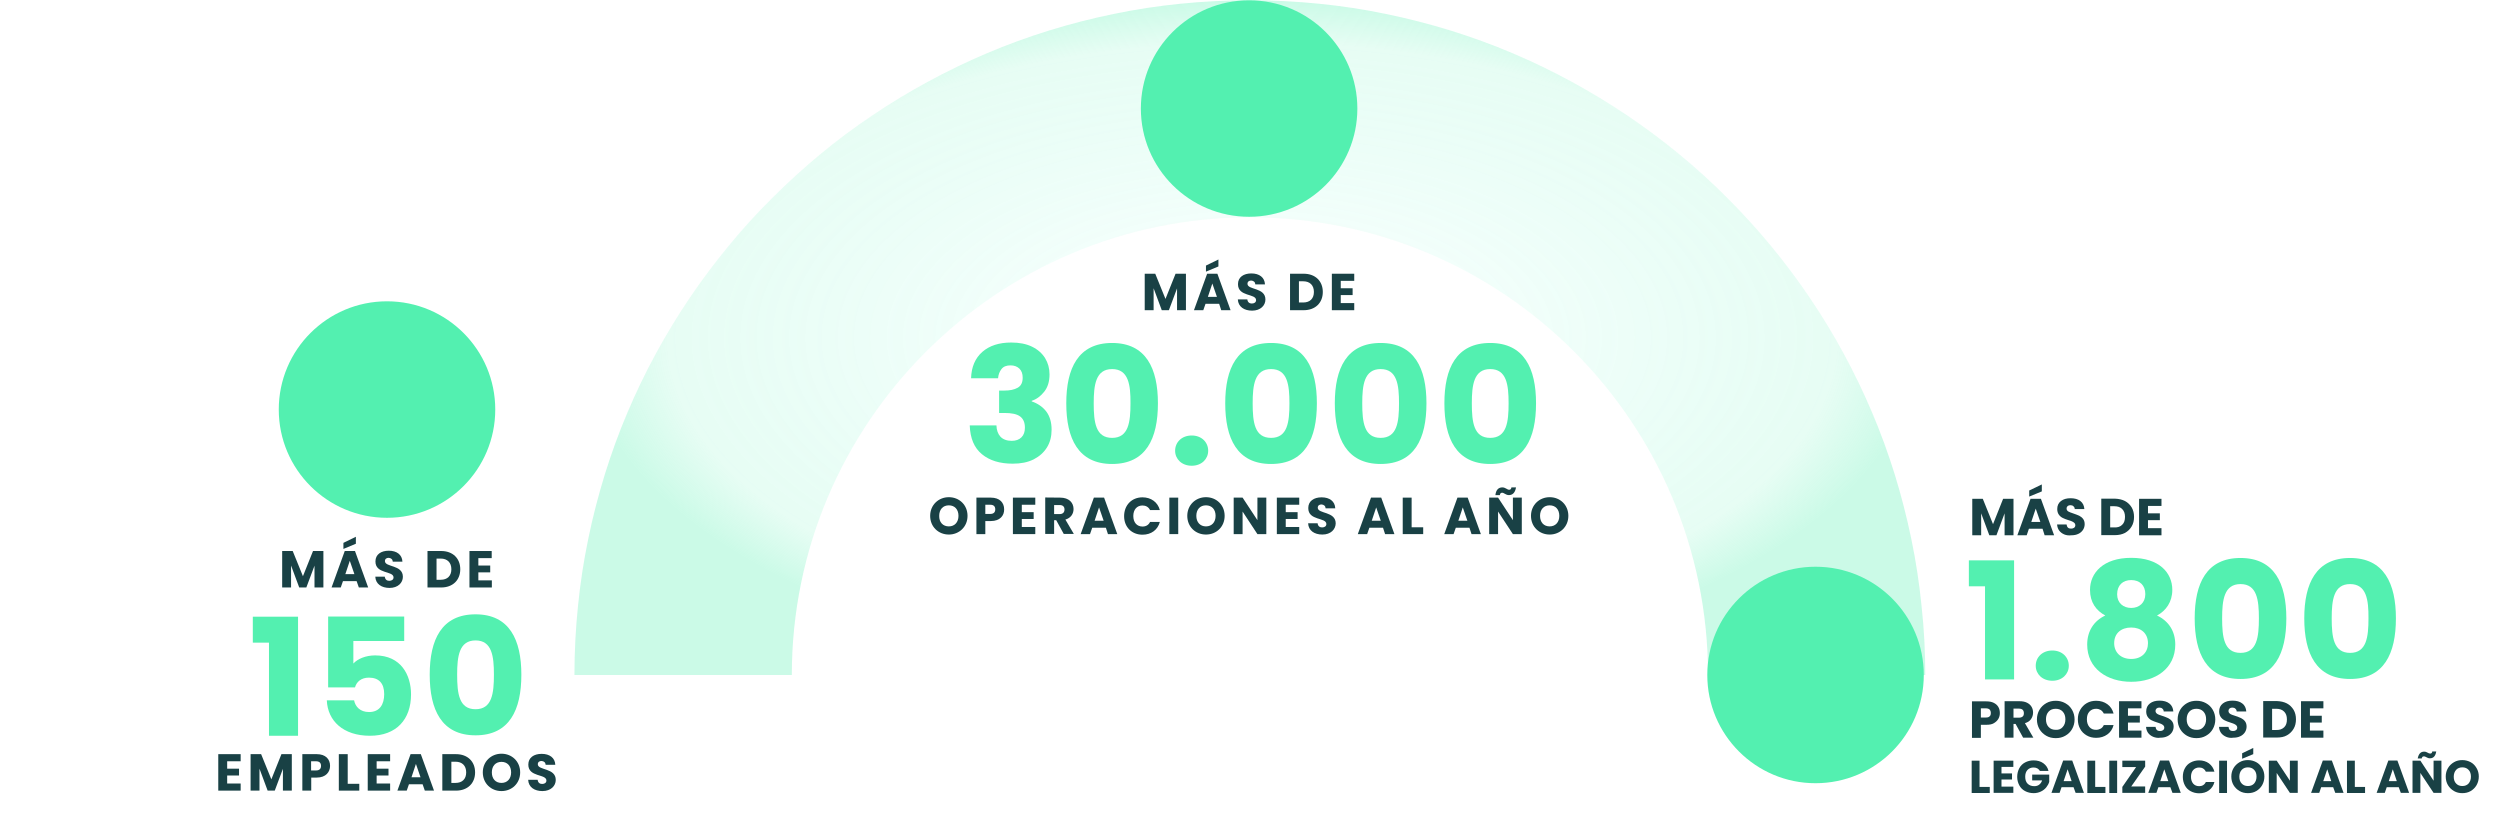 <?xml version="1.0" encoding="utf-8"?>
<!-- Generator: Adobe Illustrator 25.2.1, SVG Export Plug-In . SVG Version: 6.00 Build 0)  -->
<svg version="1.1" id="Layer_1" xmlns="http://www.w3.org/2000/svg" xmlns:xlink="http://www.w3.org/1999/xlink" x="0px" y="0px"
	 viewBox="0 0 1686 549" style="enable-background:new 0 0 1686 549;" xml:space="preserve">
<style type="text/css">
	.st0{fill:url(#Sustracción_2_1_);}
	.st1{fill:#53F0B0;}
	.st2{enable-background:new    ;}
	.st3{fill:#194145;}
</style>
<radialGradient id="Sustracción_2_1_" cx="-327.702" cy="-9.873" r="0.5" gradientTransform="matrix(911 0 0 454.995 299379 4719.967)" gradientUnits="userSpaceOnUse">
	<stop  offset="0" style="stop-color:#00FCB7;stop-opacity:0"/>
	<stop  offset="0.874" style="stop-color:#53F0B0;stop-opacity:0.141"/>
	<stop  offset="1" style="stop-color:#53F0B0;stop-opacity:0.302"/>
</radialGradient>
<path id="Sustracción_2" class="st0" d="M1298.4,455.2h-146.5c-0.1-170.5-138.3-308.7-308.8-308.6H843
	c-170.4,0-309,138.4-309,308.6H387.4c0-15.5,0.8-31.1,2.4-46.5c1.5-15.2,3.8-30.2,6.9-45.2c3-14.7,6.8-29.3,11.2-43.6
	c4.4-14.1,9.5-28.2,15.3-41.8c5.7-13.5,12.2-26.9,19.2-39.8c7-12.8,14.6-25.4,22.8-37.5c8.1-12,17-23.8,26.2-35s19.1-22.1,29.4-32.3
	c10.3-10.3,21.1-20.1,32.3-29.4s23-18.1,35.1-26.2c12.1-8.2,24.7-15.8,37.6-22.8c12.9-7,26.3-13.5,39.8-19.2
	c13.6-5.8,27.7-10.9,41.8-15.3c14.3-4.4,29-8.2,43.7-11.2c15-3.1,30-5.4,45.2-6.9c31-3.1,62.2-3.1,93.1,0
	c15.2,1.5,30.3,3.8,45.2,6.9c14.7,3,29.4,6.8,43.7,11.2c14.1,4.4,28.2,9.5,41.8,15.3c13.5,5.7,26.9,12.2,39.8,19.2
	c12.8,7,25.4,14.6,37.6,22.8c12,8.1,23.8,16.9,35.1,26.2c11.2,9.2,22.1,19.1,32.3,29.4c10.3,10.3,20.2,21.1,29.4,32.3
	c9.3,11.2,18.1,23,26.2,35c8.2,12.1,15.9,24.7,22.8,37.5c7,12.9,13.5,26.3,19.2,39.8c5.8,13.6,10.9,27.7,15.3,41.8
	c4.4,14.3,8.2,29,11.2,43.6c3.1,14.9,5.4,30,6.9,45.2C1297.6,424.1,1298.4,439.7,1298.4,455.2z"/>
<circle id="Elipse_13" class="st1" cx="842.4" cy="73.2" r="73"/>
<circle id="Elipse_14" class="st1" cx="1224.4" cy="455.2" r="73"/>
<circle id="Elipse_15" class="st1" cx="261" cy="276.2" r="73"/>
<g class="st2">
	<path class="st1" d="M181.4,433.4h-10.9v-17.5H201v80.3h-19.6V433.4z"/>
	<path class="st1" d="M272.6,415.8v16.5h-34.3v15.2c2.9-3.2,8.4-5.5,14.7-5.5c17.5,0,24.2,13.3,24.2,26.3c0,16.9-9.9,27.9-27.7,27.9
		c-18,0-28.5-10-29.1-23.9h18.4c0.8,4.2,4,7.9,10.1,7.9c7.2,0,10.2-5.2,10.2-12.1c0-7.3-3.6-11.1-10.3-11.1c-5.3,0-8.4,2.9-9.4,6.6
		h-18.1v-47.8H272.6z"/>
	<path class="st1" d="M320.7,414.3c22.9,0,30.9,17.2,30.9,40.7c0,23.8-8,40.9-30.9,40.9s-30.9-17.2-30.9-40.9
		C289.8,431.4,297.8,414.3,320.7,414.3z M320.7,431.9c-11.1,0-12.4,10.8-12.4,23.1c0,12.8,1.3,23.3,12.4,23.3s12.4-10.6,12.4-23.3
		C333.1,442.6,331.8,431.9,320.7,431.9z"/>
</g>
<g class="st2">
	<path class="st3" d="M190.3,371.6h7.1l6.9,17l6.8-17h7v24.6h-6v-14.7l-5.5,14.7h-4.8l-5.5-14.8v14.8h-6V371.6z"/>
	<path class="st3" d="M240.5,391.9h-9.2l-1.5,4.3h-6.2l8.9-24.6h6.9l8.9,24.6H242L240.5,391.9z M240,362v4.7l-8.4,3.5v-4.1L240,362z
		 M235.9,378.2l-3,9h6.1L235.9,378.2z"/>
	<path class="st3" d="M262.7,396.5c-5.3,0-9.4-2.6-9.6-7.6h6.4c0.2,1.9,1.4,2.8,3,2.8c1.8,0,2.9-0.9,2.9-2.3
		c0-4.6-12.3-2.1-12.2-10.8c0-4.7,3.8-7.2,9-7.2c5.4,0,9,2.7,9.2,7.4h-6.5c-0.1-1.6-1.2-2.5-2.8-2.6c-1.4,0-2.5,0.7-2.5,2.2
		c0,4.3,12.1,2.3,12.1,10.6C271.7,393,268.4,396.5,262.7,396.5z"/>
	<path class="st3" d="M310.4,383.9c0,7.3-5,12.3-12.9,12.3h-9.2v-24.6h9.2C305.4,371.6,310.4,376.6,310.4,383.9z M297.2,391
		c4.5,0,7.2-2.6,7.2-7.1s-2.7-7.2-7.2-7.2h-2.8V391H297.2z"/>
	<path class="st3" d="M331.6,376.4h-9v5h8v4.6h-8v5.4h9.1v4.8h-15.1v-24.6h15V376.4z"/>
</g>
<g class="st2">
	<path class="st3" d="M772,184.6h7.1l6.9,17l6.8-17h7v24.6h-6v-14.7l-5.5,14.7h-4.8l-5.5-14.8v14.8h-6V184.6z"/>
	<path class="st3" d="M822.2,204.9H813l-1.5,4.3h-6.3l8.9-24.6h6.9l8.9,24.6h-6.3L822.2,204.9z M821.7,175v4.7l-8.4,3.5v-4.1
		L821.7,175z M817.6,191.2l-3,9h6.1L817.6,191.2z"/>
	<path class="st3" d="M844.4,209.5c-5.3,0-9.4-2.6-9.6-7.6h6.4c0.2,1.9,1.4,2.8,3,2.8c1.8,0,2.9-0.9,2.9-2.3
		c0-4.6-12.3-2.1-12.2-10.8c0-4.7,3.8-7.2,9-7.2c5.4,0,9,2.7,9.2,7.4h-6.5c-0.1-1.6-1.2-2.5-2.8-2.6c-1.4,0-2.5,0.7-2.5,2.2
		c0,4.3,12.1,2.3,12.1,10.6C853.4,206,850.1,209.5,844.4,209.5z"/>
	<path class="st3" d="M892.1,196.9c0,7.3-5,12.3-12.9,12.3H870v-24.6h9.2C887.1,184.6,892.1,189.6,892.1,196.9z M878.9,204
		c4.5,0,7.2-2.6,7.2-7.1s-2.7-7.2-7.2-7.2H876V204H878.9z"/>
	<path class="st3" d="M913.3,189.4h-9.1v5h8v4.6h-8v5.4h9.1v4.8h-15.1v-24.6h15.1V189.4z"/>
</g>
<g class="st2">
	<path class="st3" d="M162.3,513.4h-9.1v5h8v4.6h-8v5.4h9.1v4.8h-15.1v-24.6h15.1V513.4z"/>
	<path class="st3" d="M169,508.6h7.1l6.9,17l6.8-17h7v24.6h-6v-14.7l-5.5,14.7h-4.8l-5.5-14.8v14.8h-6V508.6z"/>
	<path class="st3" d="M213.6,524.4h-3.7v8.8h-6v-24.6h9.7c6,0,9,3.4,9,7.9C222.6,520.6,219.8,524.4,213.6,524.4z M213.1,519.6
		c2.4,0,3.4-1.2,3.4-3.1c0-1.9-1-3.1-3.4-3.1h-3.3v6.2L213.1,519.6L213.1,519.6z"/>
	<path class="st3" d="M234.5,508.6v20h7.8v4.6h-13.8v-24.6H234.5z"/>
	<path class="st3" d="M263.1,513.4H254v5h8v4.6h-8v5.4h9.1v4.8H248v-24.6h15.1V513.4z"/>
	<path class="st3" d="M285,528.9h-9.2l-1.5,4.3H268l8.9-24.6h6.9l8.9,24.6h-6.2L285,528.9z M280.5,515.2l-3,9h6.1L280.5,515.2z"/>
	<path class="st3" d="M320.4,520.9c0,7.3-5,12.3-12.9,12.3h-9.2v-24.6h9.2C315.4,508.6,320.4,513.6,320.4,520.9z M307.2,528
		c4.5,0,7.2-2.6,7.2-7.1s-2.7-7.2-7.2-7.2h-2.8V528H307.2z"/>
	<path class="st3" d="M338.2,533.5c-7,0-12.6-5.2-12.6-12.6s5.7-12.6,12.6-12.6c7,0,12.6,5.2,12.6,12.6S345.2,533.5,338.2,533.5z
		 M338.2,528c3.9,0,6.5-2.8,6.5-7.1c0-4.4-2.6-7.1-6.5-7.1c-4,0-6.5,2.8-6.5,7.1S334.2,528,338.2,528z"/>
	<path class="st3" d="M365.8,533.5c-5.3,0-9.4-2.6-9.6-7.6h6.4c0.2,1.9,1.4,2.8,3,2.8c1.8,0,2.9-0.9,2.9-2.3
		c0-4.6-12.3-2.1-12.2-10.8c0-4.7,3.8-7.2,9-7.2c5.4,0,9,2.7,9.2,7.4H368c-0.1-1.6-1.2-2.5-2.8-2.6c-1.4,0-2.5,0.7-2.5,2.2
		c0,4.3,12.1,2.3,12.1,10.6C374.8,530,371.5,533.5,365.8,533.5z"/>
</g>
<path class="st1" d="M750,231.3c22.9,0,30.9,17.2,30.9,40.7c0,23.8-8,40.9-30.9,40.9s-30.9-17.2-30.9-40.9
	C719.1,248.4,727.1,231.3,750,231.3z M750,248.9c-11.1,0-12.4,10.8-12.4,23.1c0,12.8,1.3,23.3,12.4,23.3c11.1,0,12.4-10.6,12.4-23.3
	C762.5,259.6,761.1,248.9,750,248.9z"/>
<path class="st1" d="M803.7,314.1c-6.7,0-11.2-4.5-11.2-10.1c0-5.8,4.5-10.3,11.2-10.3c6.6,0,11.1,4.5,11.1,10.3
	C814.8,309.6,810.3,314.1,803.7,314.1z"/>
<path class="st1" d="M857.2,231.3c22.9,0,30.9,17.2,30.9,40.7c0,23.8-8,40.9-30.9,40.9s-30.9-17.2-30.9-40.9
	C826.3,248.4,834.3,231.3,857.2,231.3z M857.2,248.9c-11.1,0-12.4,10.8-12.4,23.1c0,12.8,1.3,23.3,12.4,23.3s12.4-10.6,12.4-23.3
	C869.6,259.6,868.3,248.9,857.2,248.9z"/>
<path class="st1" d="M931.1,231.3c22.9,0,30.9,17.2,30.9,40.7c0,23.8-8,40.9-30.9,40.9s-30.9-17.2-30.9-40.9
	C900.2,248.4,908.2,231.3,931.1,231.3z M931.1,248.9c-11.1,0-12.4,10.8-12.4,23.1c0,12.8,1.3,23.3,12.4,23.3s12.4-10.6,12.4-23.3
	C943.5,259.6,942.2,248.9,931.1,248.9z"/>
<path class="st1" d="M1005,231.3c22.9,0,30.9,17.2,30.9,40.7c0,23.8-8,40.9-30.9,40.9s-30.9-17.2-30.9-40.9
	C974.1,248.4,982.1,231.3,1005,231.3z M1005,248.9c-11.1,0-12.4,10.8-12.4,23.1c0,12.8,1.3,23.3,12.4,23.3
	c11.1,0,12.4-10.6,12.4-23.3C1017.4,259.6,1016.1,248.9,1005,248.9z"/>
<g class="st2">
	<path class="st3" d="M639.9,360.5c-7,0-12.6-5.2-12.6-12.6s5.7-12.6,12.6-12.6c7,0,12.6,5.2,12.6,12.6S646.8,360.5,639.9,360.5z
		 M639.9,355c3.9,0,6.5-2.8,6.5-7.1c0-4.4-2.6-7.1-6.5-7.1c-4,0-6.5,2.8-6.5,7.1C633.3,352.2,635.9,355,639.9,355z"/>
	<path class="st3" d="M668.2,351.4h-3.7v8.8h-6v-24.6h9.7c6,0,9,3.4,9,7.9C677.3,347.6,674.5,351.4,668.2,351.4z M667.8,346.6
		c2.4,0,3.4-1.2,3.4-3.1s-1-3.1-3.4-3.1h-3.3v6.2H667.8z"/>
	<path class="st3" d="M698.2,340.4h-9.1v5h8v4.6h-8v5.4h9.1v4.8h-15.1v-24.6h15.1V340.4z"/>
	<path class="st3" d="M715,335.6c6,0,9,3.5,9,7.7c0,3.1-1.7,6-5.5,7.1l5.7,9.7h-6.8l-5.1-9.3h-1.4v9.3h-6v-24.6L715,335.6L715,335.6
		z M714.6,340.6h-3.7v6.1h3.7c2.2,0,3.3-1.2,3.3-3.1C717.9,341.8,716.9,340.6,714.6,340.6z"/>
	<path class="st3" d="M745.8,355.9h-9.2l-1.5,4.3h-6.3l8.9-24.6h6.9l8.9,24.6h-6.3L745.8,355.9z M741.2,342.2l-3,9h6.1L741.2,342.2z
		"/>
	<path class="st3" d="M770.5,335.4c5.8,0,10.3,3.3,11.7,8.6h-6.6c-1-2.1-2.9-3.1-5.1-3.1c-3.7,0-6.2,2.7-6.2,7.1s2.5,7.1,6.2,7.1
		c2.3,0,4.1-1,5.1-3.1h6.6c-1.4,5.3-5.8,8.6-11.7,8.6c-7.2,0-12.4-5.1-12.4-12.5S763.2,335.4,770.5,335.4z"/>
	<path class="st3" d="M788.6,335.6h6v24.6h-6V335.6z"/>
	<path class="st3" d="M813.3,360.5c-7,0-12.6-5.2-12.6-12.6s5.7-12.6,12.6-12.6c7,0,12.6,5.2,12.6,12.6S820.3,360.5,813.3,360.5z
		 M813.3,355c3.9,0,6.5-2.8,6.5-7.1c0-4.4-2.6-7.1-6.5-7.1c-4,0-6.5,2.8-6.5,7.1S809.4,355,813.3,355z"/>
	<path class="st3" d="M854,335.6v24.6h-6L838,345v15.2h-6v-24.6h6l10,15.2v-15.2H854z"/>
	<path class="st3" d="M876.2,340.4h-9.1v5h8v4.6h-8v5.4h9.1v4.8h-15.1v-24.6h15.1V340.4z"/>
	<path class="st3" d="M891.8,360.5c-5.3,0-9.4-2.6-9.6-7.6h6.4c0.2,1.9,1.4,2.8,3,2.8c1.8,0,2.9-0.9,2.9-2.3
		c0-4.6-12.3-2.1-12.2-10.8c0-4.7,3.8-7.2,9-7.2c5.4,0,9,2.7,9.2,7.4H894c-0.1-1.6-1.2-2.5-2.8-2.6c-1.4,0-2.5,0.7-2.5,2.2
		c0,4.3,12.1,2.3,12.1,10.6C900.7,357,897.5,360.5,891.8,360.5z"/>
	<path class="st3" d="M932.7,355.9h-9.2l-1.5,4.3h-6.3l8.9-24.6h6.9l8.9,24.6h-6.3L932.7,355.9z M928.1,342.2l-3,9h6.1L928.1,342.2z
		"/>
	<path class="st3" d="M952,335.6v20h7.8v4.6H946v-24.6H952z"/>
	<path class="st3" d="M991,355.9h-9.2l-1.5,4.3H974l8.9-24.6h6.9l8.9,24.6h-6.3L991,355.9z M986.5,342.2l-3,9h6.1L986.5,342.2z"/>
	<path class="st3" d="M1026.3,335.6v24.6h-6l-10-15.2v15.2h-6v-24.6h6l10,15.2v-15.2H1026.3z M1013.2,328.7c2.1,0,3.2,1.6,4.6,1.6
		c0.8,0,1.4-0.5,1.5-1.6h3.1c-0.6,3.7-2.4,5.2-4.8,5.2c-2.1,0-3.2-1.6-4.6-1.6c-0.8,0-1.4,0.5-1.5,1.6h-3
		C1008.9,330.2,1010.7,328.7,1013.2,328.7z"/>
	<path class="st3" d="M1045.1,360.5c-7,0-12.6-5.2-12.6-12.6s5.7-12.6,12.6-12.6c7,0,12.6,5.2,12.6,12.6S1052,360.5,1045.1,360.5z
		 M1045.1,355c3.9,0,6.5-2.8,6.5-7.1c0-4.4-2.6-7.1-6.5-7.1c-4,0-6.5,2.8-6.5,7.1S1041.1,355,1045.1,355z"/>
</g>
<g class="st2">
	<path class="st1" d="M1338.7,395.4h-10.9v-17.5h30.5v80.3h-19.6V395.4z"/>
	<path class="st1" d="M1384.1,459.1c-6.7,0-11.2-4.5-11.2-10.1c0-5.8,4.5-10.3,11.2-10.3c6.6,0,11.1,4.5,11.1,10.3
		C1395.2,454.6,1390.7,459.1,1384.1,459.1z"/>
	<path class="st1" d="M1409.5,397.8c0-11.4,8.9-21.6,27.8-21.6s27.7,10.1,27.7,21.6c0,8.2-4.3,14.1-10.3,17.3
		c7.8,3.7,12.3,10.5,12.3,19.6c0,16.1-13.3,25.1-29.7,25.1c-16.4,0-29.7-9-29.7-25.1c0-9.1,4.5-16,12.2-19.6
		C1413.7,411.8,1409.5,406.3,1409.5,397.8z M1425.8,433.8c0,6,4.3,10.6,11.5,10.6s11.3-4.6,11.3-10.6c0-6.6-4.6-10.6-11.3-10.6
		S1425.8,427,1425.8,433.8z M1446.8,400.7c0-6-3.8-9.5-9.5-9.5c-5.6,0-9.5,3.4-9.5,9.6c0,5.8,4.1,9.2,9.5,9.2
		C1442.7,410,1446.8,406.5,1446.8,400.7z"/>
	<path class="st1" d="M1511,376.3c22.9,0,30.9,17.2,30.9,40.7c0,23.8-8,40.9-30.9,40.9s-30.9-17.2-30.9-40.9
		C1480.1,393.4,1488.1,376.3,1511,376.3z M1511,393.9c-11.1,0-12.4,10.8-12.4,23.1c0,12.8,1.3,23.3,12.4,23.3s12.4-10.6,12.4-23.3
		C1523.4,404.6,1522.1,393.9,1511,393.9z"/>
	<path class="st1" d="M1584.9,376.3c22.9,0,30.9,17.2,30.9,40.7c0,23.8-8,40.9-30.9,40.9S1554,440.7,1554,417
		C1554,393.4,1562,376.3,1584.9,376.3z M1584.9,393.9c-11.1,0-12.4,10.8-12.4,23.1c0,12.8,1.3,23.3,12.4,23.3s12.4-10.6,12.4-23.3
		C1597.4,404.6,1596,393.9,1584.9,393.9z"/>
</g>
<g>
	<path class="st1" d="M662.5,237.3c4.8-4.2,11.3-6.3,19.5-6.3c5.4,0,10.1,0.9,14,2.8c3.9,1.9,6.8,4.5,8.8,7.7c2,3.3,3,6.9,3,11
		c0,4.8-1.2,8.7-3.6,11.7c-2.4,3-5.2,5.1-8.4,6.1v0.4c4.1,1.4,7.4,3.7,9.8,6.8c2.4,3.2,3.6,7.3,3.6,12.3c0,4.5-1,8.5-3.1,11.9
		c-2.1,3.4-5.1,6.1-9,8.1c-4,2-8.6,2.9-14.1,2.9c-8.7,0-15.6-2.1-20.8-6.4c-5.2-4.3-7.9-10.7-8.2-19.4h18c0.1,3.2,1,5.7,2.7,7.6
		c1.7,1.8,4.3,2.8,7.6,2.8c2.8,0,5-0.8,6.6-2.4c1.6-1.6,2.3-3.8,2.3-6.5c0-3.5-1.1-6-3.3-7.6c-2.2-1.6-5.7-2.3-10.6-2.3h-3.5v-15.1
		h3.5c3.7,0,6.7-0.6,9-1.9c2.3-1.3,3.4-3.5,3.4-6.8c0-2.6-0.7-4.6-2.2-6.1c-1.5-1.4-3.4-2.2-6-2.2c-2.8,0-4.8,0.8-6.1,2.5
		c-1.3,1.7-2.1,3.7-2.3,6.2h-18.2C655.1,247.5,657.7,241.5,662.5,237.3z"/>
</g>
<g>
	<path class="st3" d="M1347.7,484.8c-0.7,1.2-1.7,2.1-3,2.9s-3,1.1-5.1,1.1h-3.7v8.8h-6v-24.6h9.7c2,0,3.6,0.3,5,1s2.4,1.6,3.1,2.8
		s1,2.6,1,4.1C1348.7,482.3,1348.4,483.6,1347.7,484.8z M1341.8,483.1c0.6-0.5,0.8-1.3,0.8-2.3c0-1-0.3-1.7-0.8-2.3
		c-0.6-0.5-1.4-0.8-2.6-0.8h-3.3v6.2h3.3C1340.4,483.9,1341.2,483.7,1341.8,483.1z"/>
	<path class="st3" d="M1364.4,497.5l-5.1-9.3h-1.4v9.3h-6v-24.6h10.1c1.9,0,3.6,0.3,5,1c1.4,0.7,2.4,1.6,3.1,2.8
		c0.7,1.2,1,2.5,1,3.9c0,1.6-0.5,3.1-1.4,4.4s-2.3,2.2-4.1,2.7l5.7,9.8H1364.4z M1357.9,484h3.7c1.1,0,1.9-0.3,2.5-0.8
		s0.8-1.3,0.8-2.3c0-0.9-0.3-1.7-0.8-2.2c-0.5-0.5-1.4-0.8-2.5-0.8h-3.7V484z"/>
	<path class="st3" d="M1380,496.2c-1.9-1.1-3.5-2.6-4.6-4.5s-1.7-4.1-1.7-6.5s0.6-4.6,1.7-6.5c1.1-1.9,2.7-3.4,4.6-4.5
		s4.1-1.6,6.4-1.6s4.4,0.5,6.4,1.6s3.5,2.6,4.6,4.5c1.1,1.9,1.7,4.1,1.7,6.5s-0.6,4.6-1.7,6.5c-1.1,1.9-2.6,3.4-4.6,4.5
		c-1.9,1.1-4,1.6-6.4,1.6S1381.9,497.3,1380,496.2z M1391.1,490.3c1.2-1.3,1.8-3,1.8-5.2c0-2.2-0.6-3.9-1.8-5.2
		c-1.2-1.3-2.8-1.9-4.7-1.9c-2,0-3.6,0.6-4.8,1.9c-1.2,1.3-1.8,3-1.8,5.2c0,2.2,0.6,3.9,1.8,5.2s2.8,1.9,4.8,1.9
		C1388.4,492.3,1389.9,491.7,1391.1,490.3z"/>
	<path class="st3" d="M1402.9,478.7c1.1-1.9,2.5-3.4,4.4-4.5c1.9-1.1,4-1.6,6.4-1.6c2.9,0,5.4,0.8,7.5,2.3c2.1,1.5,3.5,3.7,4.2,6.3
		h-6.6c-0.5-1-1.2-1.8-2.1-2.4c-0.9-0.5-1.9-0.8-3.1-0.8c-1.8,0-3.3,0.6-4.5,1.9s-1.7,3-1.7,5.2c0,2.2,0.6,3.9,1.7,5.2
		c1.1,1.3,2.6,1.9,4.5,1.9c1.1,0,2.2-0.3,3.1-0.8c0.9-0.5,1.6-1.3,2.1-2.4h6.6c-0.7,2.7-2.1,4.8-4.2,6.3s-4.6,2.3-7.5,2.3
		c-2.4,0-4.5-0.5-6.4-1.6s-3.4-2.5-4.4-4.4c-1.1-1.9-1.6-4.1-1.6-6.5S1401.8,480.6,1402.9,478.7z"/>
	<path class="st3" d="M1435.1,477.7v5h8v4.6h-8v5.4h9.1v4.8h-15.1v-24.6h15.1v4.8H1435.1z"/>
	<path class="st3" d="M1452.1,496.9c-1.4-0.6-2.6-1.5-3.4-2.6s-1.3-2.5-1.4-4.1h6.4c0.1,0.9,0.4,1.6,0.9,2.1
		c0.5,0.5,1.2,0.7,2.1,0.7c0.9,0,1.6-0.2,2.1-0.6c0.5-0.4,0.8-1,0.8-1.7c0-0.6-0.2-1.1-0.6-1.5c-0.4-0.4-0.9-0.7-1.5-1
		s-1.4-0.5-2.5-0.9c-1.6-0.5-2.9-1-3.9-1.5c-1-0.5-1.9-1.2-2.6-2.2c-0.7-1-1.1-2.2-1.1-3.8c0-2.3,0.8-4.1,2.5-5.4s3.8-1.9,6.5-1.9
		c2.7,0,4.9,0.6,6.6,1.9c1.7,1.3,2.5,3.1,2.7,5.4h-6.5c0-0.8-0.3-1.4-0.9-1.9c-0.5-0.5-1.2-0.7-2.1-0.7c-0.7,0-1.3,0.2-1.8,0.6
		c-0.4,0.4-0.7,0.9-0.7,1.7c0,0.8,0.4,1.4,1.1,1.9s1.9,0.9,3.5,1.4c1.6,0.5,2.9,1.1,3.9,1.5c1,0.5,1.9,1.2,2.6,2.1
		c0.7,0.9,1.1,2.1,1.1,3.6c0,1.4-0.4,2.7-1.1,3.8c-0.7,1.1-1.8,2.1-3.1,2.7c-1.4,0.7-3,1-4.8,1
		C1455.2,497.8,1453.6,497.5,1452.1,496.9z"/>
	<path class="st3" d="M1474.9,496.2c-1.9-1.1-3.5-2.6-4.6-4.5s-1.7-4.1-1.7-6.5s0.6-4.6,1.7-6.5c1.1-1.9,2.7-3.4,4.6-4.5
		s4.1-1.6,6.4-1.6s4.4,0.5,6.4,1.6s3.5,2.6,4.6,4.5c1.1,1.9,1.7,4.1,1.7,6.5s-0.6,4.6-1.7,6.5c-1.1,1.9-2.6,3.4-4.6,4.5
		c-1.9,1.1-4,1.6-6.4,1.6S1476.9,497.3,1474.9,496.2z M1486,490.3c1.2-1.3,1.8-3,1.8-5.2c0-2.2-0.6-3.9-1.8-5.2
		c-1.2-1.3-2.8-1.9-4.7-1.9c-2,0-3.6,0.6-4.8,1.9c-1.2,1.3-1.8,3-1.8,5.2c0,2.2,0.6,3.9,1.8,5.2s2.8,1.9,4.8,1.9
		C1483.3,492.3,1484.8,491.7,1486,490.3z"/>
	<path class="st3" d="M1501.3,496.9c-1.4-0.6-2.6-1.5-3.4-2.6s-1.3-2.5-1.4-4.1h6.4c0.1,0.9,0.4,1.6,0.9,2.1
		c0.5,0.5,1.2,0.7,2.1,0.7c0.9,0,1.6-0.2,2.1-0.6c0.5-0.4,0.8-1,0.8-1.7c0-0.6-0.2-1.1-0.6-1.5c-0.4-0.4-0.9-0.7-1.5-1
		s-1.4-0.5-2.5-0.9c-1.6-0.5-2.9-1-3.9-1.5c-1-0.5-1.9-1.2-2.6-2.2c-0.7-1-1.1-2.2-1.1-3.8c0-2.3,0.8-4.1,2.5-5.4s3.8-1.9,6.5-1.9
		c2.7,0,4.9,0.6,6.6,1.9c1.7,1.3,2.5,3.1,2.7,5.4h-6.5c0-0.8-0.3-1.4-0.9-1.9c-0.5-0.5-1.2-0.7-2.1-0.7c-0.7,0-1.3,0.2-1.8,0.6
		c-0.4,0.4-0.7,0.9-0.7,1.7c0,0.8,0.4,1.4,1.1,1.9s1.9,0.9,3.5,1.4c1.6,0.5,2.9,1.1,3.9,1.5c1,0.5,1.9,1.2,2.6,2.1
		c0.7,0.9,1.1,2.1,1.1,3.6c0,1.4-0.4,2.7-1.1,3.8c-0.7,1.1-1.8,2.1-3.1,2.7c-1.4,0.7-3,1-4.8,1
		C1504.3,497.8,1502.7,497.5,1501.3,496.9z"/>
	<path class="st3" d="M1542.3,474.4c1.9,1,3.4,2.5,4.5,4.3c1.1,1.9,1.6,4,1.6,6.4c0,2.4-0.5,4.6-1.6,6.4c-1.1,1.9-2.6,3.3-4.5,4.4
		s-4.2,1.5-6.8,1.5h-9.2v-24.6h9.2C1538.1,472.9,1540.4,473.4,1542.3,474.4z M1540.4,490.5c1.3-1.2,1.9-3,1.9-5.3
		c0-2.3-0.6-4-1.9-5.3s-3-1.9-5.3-1.9h-2.8v14.3h2.8C1537.4,492.4,1539.1,491.7,1540.4,490.5z"/>
	<path class="st3" d="M1557.8,477.7v5h8v4.6h-8v5.4h9.1v4.8h-15.1v-24.6h15.1v4.8H1557.8z"/>
	<path class="st3" d="M1335,530.7h6.9v4.1h-12.2V513h5.3V530.7z"/>
	<path class="st3" d="M1349.8,517.2v4.4h7.1v4.1h-7.1v4.8h8v4.2h-13.3V513h13.3v4.2H1349.8z"/>
	<path class="st3" d="M1375.7,519.9c-0.4-0.7-1-1.3-1.7-1.7c-0.7-0.4-1.6-0.6-2.6-0.6c-1.7,0-3.1,0.6-4.1,1.7
		c-1,1.1-1.5,2.6-1.5,4.5c0,2,0.5,3.6,1.6,4.7c1.1,1.1,2.6,1.7,4.5,1.7c1.3,0,2.4-0.3,3.3-1c0.9-0.7,1.6-1.6,2-2.9h-6.7v-3.9h11.5
		v4.9c-0.4,1.3-1.1,2.6-2,3.7c-0.9,1.1-2.1,2.1-3.6,2.8c-1.4,0.7-3.1,1.1-4.9,1.1c-2.1,0-4.1-0.5-5.8-1.4c-1.7-0.9-3-2.2-3.9-3.9
		s-1.4-3.6-1.4-5.7s0.5-4.1,1.4-5.8s2.2-3,3.9-3.9c1.7-0.9,3.6-1.4,5.7-1.4c2.6,0,4.8,0.6,6.6,1.9c1.8,1.3,3,3,3.5,5.2H1375.7z"/>
	<path class="st3" d="M1398.4,530.9h-8.1l-1.3,3.8h-5.5l7.9-21.8h6.1l7.9,21.8h-5.6L1398.4,530.9z M1397.1,526.8l-2.7-8l-2.7,8
		H1397.1z"/>
	<path class="st3" d="M1413,530.7h6.9v4.1h-12.2V513h5.3V530.7z"/>
	<path class="st3" d="M1427.8,513v21.8h-5.3V513H1427.8z"/>
	<path class="st3" d="M1437.3,530.4h9.4v4.3h-15.4v-4l9.3-13.4h-9.3V513h15.4v4L1437.3,530.4z"/>
	<path class="st3" d="M1463.7,530.9h-8.1l-1.3,3.8h-5.5l7.9-21.8h6.1l7.9,21.8h-5.6L1463.7,530.9z M1462.3,526.8l-2.7-8l-2.7,8
		H1462.3z"/>
	<path class="st3" d="M1473.5,518.1c0.9-1.7,2.2-3,3.9-3.9c1.7-0.9,3.5-1.4,5.7-1.4c2.6,0,4.8,0.7,6.6,2c1.8,1.4,3.1,3.2,3.7,5.6
		h-5.8c-0.4-0.9-1-1.6-1.8-2.1s-1.7-0.7-2.7-0.7c-1.6,0-3,0.6-4,1.7s-1.5,2.7-1.5,4.6s0.5,3.4,1.5,4.6c1,1.1,2.3,1.7,4,1.7
		c1,0,1.9-0.2,2.7-0.7c0.8-0.5,1.4-1.2,1.8-2.1h5.8c-0.6,2.4-1.8,4.2-3.7,5.6c-1.8,1.4-4.1,2-6.6,2c-2.1,0-4-0.5-5.7-1.4
		c-1.7-0.9-3-2.2-3.9-3.9s-1.4-3.6-1.4-5.7S1472.5,519.8,1473.5,518.1z"/>
	<path class="st3" d="M1501.9,513v21.8h-5.3V513H1501.9z"/>
	<path class="st3" d="M1510.4,533.5c-1.7-1-3.1-2.3-4.1-4c-1-1.7-1.5-3.6-1.5-5.8c0-2.1,0.5-4,1.5-5.7c1-1.7,2.4-3,4.1-4
		s3.6-1.4,5.6-1.4s3.9,0.5,5.6,1.4s3,2.3,4,4s1.5,3.6,1.5,5.7c0,2.1-0.5,4-1.5,5.8c-1,1.7-2.3,3-4,4c-1.7,1-3.6,1.4-5.6,1.4
		S1512.1,534.5,1510.4,533.5z M1520.2,528.4c1-1.2,1.6-2.7,1.6-4.6c0-1.9-0.5-3.5-1.6-4.6c-1-1.1-2.4-1.7-4.2-1.7
		c-1.8,0-3.2,0.6-4.2,1.7c-1,1.1-1.6,2.7-1.6,4.6c0,1.9,0.5,3.5,1.6,4.6c1,1.1,2.4,1.7,4.2,1.7
		C1517.8,530.1,1519.2,529.5,1520.2,528.4z M1519.6,508.6l-7.5,3.1v-3.7l7.5-3.6V508.6z"/>
	<path class="st3" d="M1549.6,534.7h-5.3l-8.9-13.4v13.4h-5.3V513h5.3l8.9,13.5V513h5.3V534.7z"/>
	<path class="st3" d="M1573.5,530.9h-8.1l-1.3,3.8h-5.5l7.9-21.8h6.1l7.9,21.8h-5.6L1573.5,530.9z M1572.2,526.8l-2.7-8l-2.7,8
		H1572.2z"/>
	<path class="st3" d="M1588.1,530.7h6.9v4.1h-12.2V513h5.3V530.7z"/>
	<path class="st3" d="M1617.7,530.9h-8.1l-1.3,3.8h-5.5l7.9-21.8h6.1l7.9,21.8h-5.6L1617.7,530.9z M1616.4,526.8l-2.7-8l-2.7,8
		H1616.4z"/>
	<path class="st3" d="M1646.5,534.7h-5.3l-8.9-13.4v13.4h-5.3V513h5.3l8.9,13.5V513h5.3V534.7z M1634.9,506.9c0.5,0,0.9,0.1,1.2,0.2
		s0.8,0.3,1.3,0.6c0.4,0.2,0.7,0.4,0.9,0.4s0.5,0.1,0.7,0.1c0.8,0,1.2-0.5,1.3-1.4h2.7c-0.5,3.1-1.9,4.6-4.3,4.6
		c-0.5,0-0.9-0.1-1.2-0.2c-0.3-0.1-0.8-0.3-1.3-0.6c-0.4-0.2-0.7-0.4-0.9-0.4c-0.2-0.1-0.5-0.1-0.7-0.1c-0.8,0-1.2,0.5-1.4,1.4h-2.7
		C1631.1,508.4,1632.5,506.9,1634.9,506.9z"/>
	<path class="st3" d="M1655,533.5c-1.7-1-3.1-2.3-4.1-4c-1-1.7-1.5-3.6-1.5-5.8c0-2.1,0.5-4,1.5-5.7c1-1.7,2.4-3,4.1-4
		s3.6-1.4,5.6-1.4s3.9,0.5,5.6,1.4s3,2.3,4,4s1.5,3.6,1.5,5.7c0,2.1-0.5,4-1.5,5.8c-1,1.7-2.3,3-4,4c-1.7,1-3.6,1.4-5.6,1.4
		S1656.7,534.5,1655,533.5z M1664.8,528.4c1-1.2,1.6-2.7,1.6-4.6c0-1.9-0.5-3.5-1.6-4.6c-1-1.1-2.4-1.7-4.2-1.7
		c-1.8,0-3.2,0.6-4.2,1.7c-1,1.1-1.6,2.7-1.6,4.6c0,1.9,0.5,3.5,1.6,4.6c1,1.1,2.4,1.7,4.2,1.7
		C1662.4,530.1,1663.8,529.5,1664.8,528.4z"/>
</g>
<g>
	<path class="st3" d="M1357.9,336.4V361h-6v-14.8l-5.5,14.8h-4.8l-5.5-14.8V361h-6v-24.6h7.1l6.9,17.1l6.8-17.1H1357.9z"/>
	<path class="st3" d="M1377.5,356.6h-9.2l-1.5,4.4h-6.3l8.9-24.6h7l8.9,24.6h-6.4L1377.5,356.6z M1377,331.4l-8.5,3.5v-4.1l8.5-4.1
		V331.4z M1376,352l-3.1-9l-3,9H1376z"/>
	<path class="st3" d="M1392.1,360.4c-1.4-0.6-2.6-1.5-3.4-2.6s-1.3-2.5-1.4-4.1h6.4c0.1,0.9,0.4,1.6,0.9,2.1
		c0.5,0.5,1.2,0.7,2.1,0.7c0.9,0,1.6-0.2,2.1-0.6c0.5-0.4,0.8-1,0.8-1.7c0-0.6-0.2-1.1-0.6-1.5s-0.9-0.7-1.5-1s-1.4-0.6-2.5-0.9
		c-1.6-0.5-2.9-1-3.9-1.5c-1-0.5-1.9-1.2-2.6-2.2c-0.7-1-1.1-2.2-1.1-3.8c0-2.3,0.8-4.1,2.5-5.4s3.8-1.9,6.5-1.9
		c2.7,0,4.9,0.6,6.6,1.9c1.7,1.3,2.5,3.1,2.7,5.4h-6.5c0-0.8-0.3-1.4-0.9-1.9c-0.5-0.5-1.2-0.7-2.1-0.7c-0.7,0-1.3,0.2-1.8,0.6
		c-0.4,0.4-0.7,0.9-0.7,1.7c0,0.8,0.4,1.4,1.1,1.9c0.7,0.4,1.9,0.9,3.5,1.4c1.6,0.5,2.9,1.1,3.9,1.5c1,0.5,1.9,1.2,2.6,2.1
		c0.7,0.9,1.1,2.1,1.1,3.6c0,1.4-0.4,2.7-1.1,3.8c-0.7,1.1-1.8,2.1-3.1,2.7c-1.4,0.7-3,1-4.8,1
		C1395.1,361.2,1393.5,361,1392.1,360.4z"/>
	<path class="st3" d="M1433.1,337.9c1.9,1,3.4,2.5,4.5,4.3c1.1,1.9,1.6,4,1.6,6.4c0,2.4-0.5,4.6-1.6,6.4c-1.1,1.9-2.6,3.3-4.5,4.4
		c-2,1-4.2,1.5-6.8,1.5h-9.2v-24.6h9.2C1428.9,336.4,1431.2,336.9,1433.1,337.9z M1431.2,353.9c1.3-1.2,1.9-3,1.9-5.3
		s-0.6-4-1.9-5.3s-3-1.9-5.3-1.9h-2.8v14.3h2.8C1428.2,355.8,1429.9,355.2,1431.2,353.9z"/>
	<path class="st3" d="M1448.6,341.2v5h8v4.6h-8v5.4h9.1v4.8h-15.1v-24.6h15.1v4.8H1448.6z"/>
</g>
</svg>
